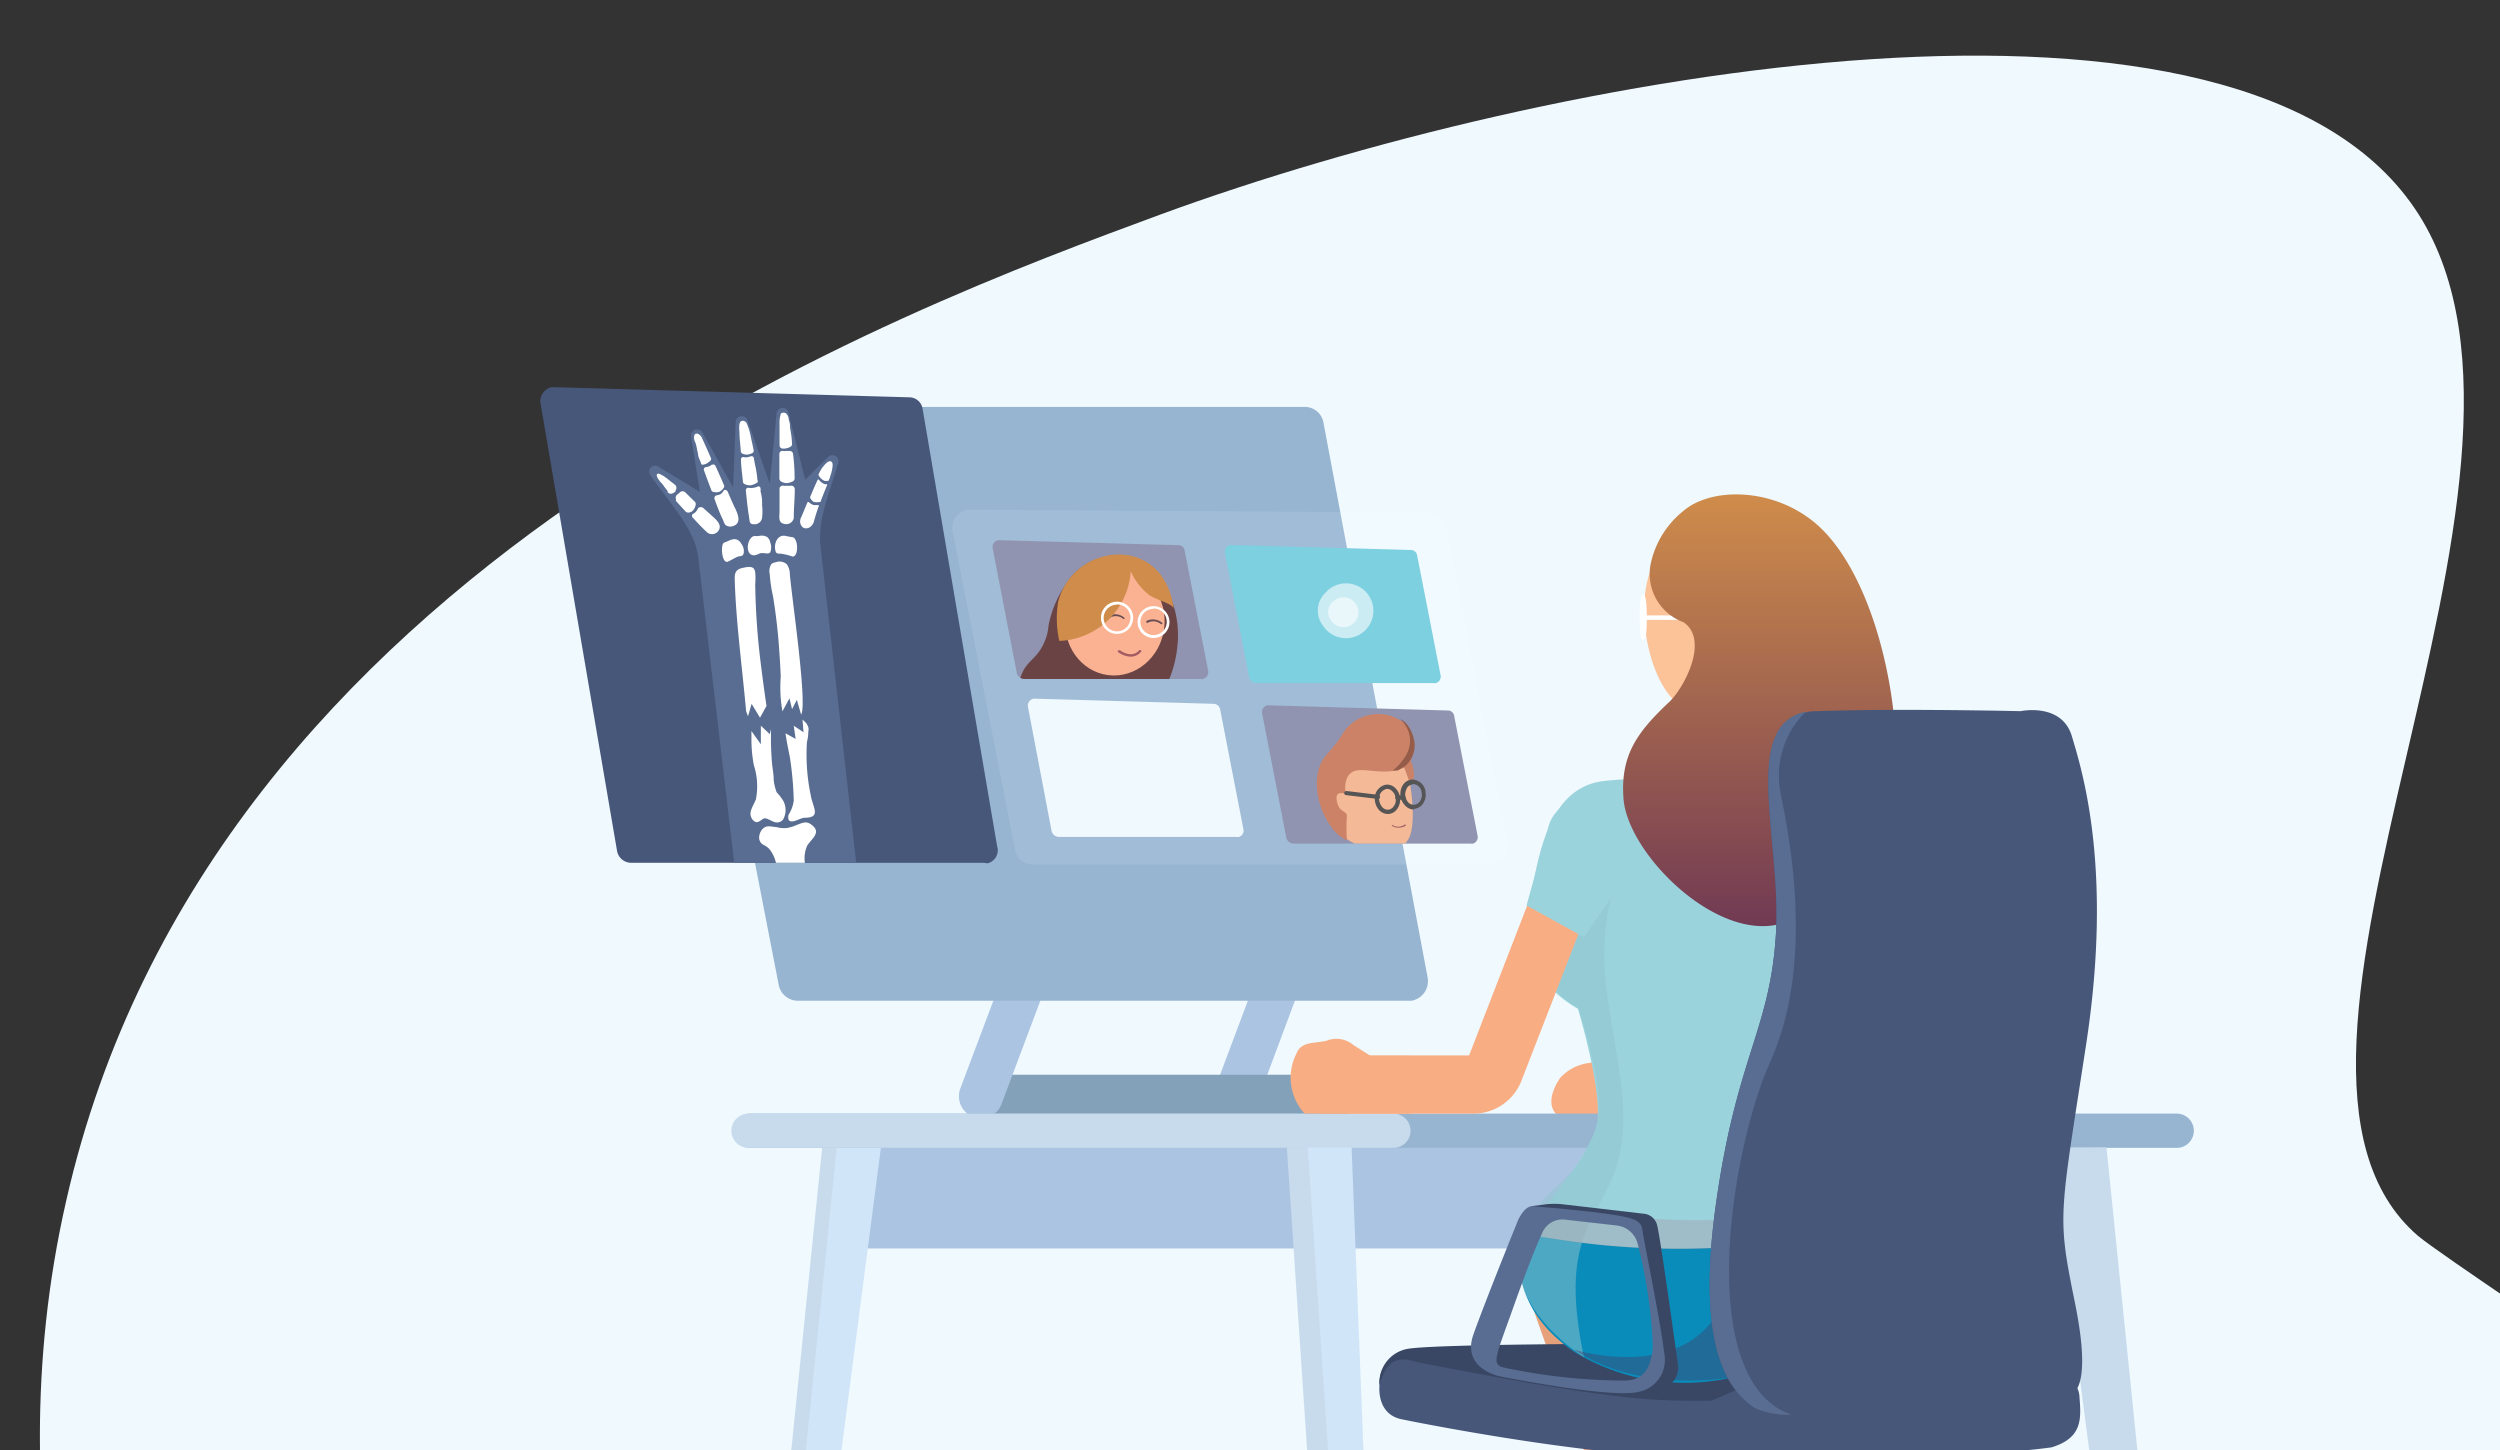 <svg id="Layer_1" data-name="Layer 1" xmlns="http://www.w3.org/2000/svg" xmlns:xlink="http://www.w3.org/1999/xlink" viewBox="0 0 145.92 84.64"><rect x="0" y="0" width="145.92" height="84.64" fill="#333333" stroke="none"/><defs><style>.cls-1{fill:none;}.cls-2{fill:#eff9fe;}.cls-3{fill:#abc4e2;}.cls-4{fill:#83a2b9;}.cls-5{fill:#97b5d1;}.cls-23,.cls-37,.cls-6{fill:#fff;}.cls-6{opacity:0.1;}.cls-18,.cls-19,.cls-20,.cls-37,.cls-6{isolation:isolate;}.cls-7{fill:#9094b1;}.cls-8{fill:#7dd0e0;}.cls-9{fill:#8e788d;}.cls-10{fill:#f9ad83;}.cls-11{fill:#e7a17a;}.cls-12{fill:#c7dbec;}.cls-13{fill:#d0e5f7;}.cls-14{fill:#47577a;}.cls-15{fill:#394765;}.cls-16{fill:#0a8cba;}.cls-17{fill:#9bd3dd;}.cls-18{fill:#90c5ce;opacity:0.5;}.cls-19{fill:#413b66;opacity:0.4;}.cls-20{fill:#af3e55;opacity:0.15;}.cls-21{fill:#586d91;}.cls-22{fill:#fcc298;}.cls-24{fill:url(#linear-gradient);}.cls-25{clip-path:url(#clip-path);}.cls-26{fill:#6a4344;}.cls-27{clip-path:url(#clip-path-2);}.cls-28{fill:#fab292;}.cls-29{fill:#684d54;}.cls-30{fill:#a25b62;}.cls-31{fill:url(#linear-gradient-2);}.cls-32{clip-path:url(#clip-path-9);}.cls-33{fill:#f4b997;}.cls-34{fill:url(#linear-gradient-3);}.cls-35{fill:#555556;}.cls-36{fill:#945c49;}.cls-37{opacity:0.6;}.cls-38{clip-path:url(#clip-path-10);}.cls-39{clip-path:url(#clip-path-11);}.cls-40{fill:#82cdea;}.cls-41{fill:#0d8cba;}.cls-42{fill:url(#radial-gradient);}.cls-43{fill:#2d9066;}</style><linearGradient id="linear-gradient" x1="-10254.38" y1="-315.51" x2="-10254.38" y2="-290.34" gradientTransform="matrix(-1, 0, 0, 1, -10151.67, 344.37)" gradientUnits="userSpaceOnUse"><stop offset="0" stop-color="#cf8c4b"/><stop offset="1" stop-color="#713a53"/></linearGradient><clipPath id="clip-path"><path class="cls-1" d="M70.13,39.63H59.77a.46.46,0,0,1-.42-.34L57.94,32a.4.4,0,0,1,.32-.47h.09l10.41.29a.37.37,0,0,1,.39.34l1.37,7a.42.42,0,0,1-.35.48Z"/></clipPath><clipPath id="clip-path-2"><path class="cls-1" d="M69,31.72,67.69,42a.44.44,0,0,1-.39.37l-7.37.49a.41.41,0,0,1-.43-.38v-.09l1.61-10.3a.4.4,0,0,1,.38-.34l7.07-.48a.42.42,0,0,1,.44.4A0,0,0,0,1,69,31.72Z"/></clipPath><linearGradient id="linear-gradient-2" x1="-7023.02" y1="-848.37" x2="-7016.24" y2="-848.37" gradientTransform="matrix(-0.99, -0.13, -0.13, 0.99, -7005.34, -10.44)" xlink:href="#linear-gradient"/><clipPath id="clip-path-9"><path class="cls-1" d="M85.86,49.24H75.5a.46.46,0,0,1-.42-.34l-1.41-7.25a.4.4,0,0,1,.3-.48h.11l10.41.3a.37.37,0,0,1,.39.34l1.37,7a.39.39,0,0,1-.33.44Z"/></clipPath><linearGradient id="linear-gradient-3" x1="-8594.52" y1="-900.14" x2="-8589.05" y2="-900.14" gradientTransform="matrix(-0.97, -0.23, -0.23, 0.97, -8490.49, -1038.67)" gradientUnits="userSpaceOnUse"><stop offset="0" stop-color="#cc8267"/><stop offset="1" stop-color="#713a53"/></linearGradient><clipPath id="clip-path-10"><path class="cls-1" d="M57.42,50.36H36.83a.84.84,0,0,1-.81-.67L31.56,23.6a.83.83,0,0,1,.65-1l.16,0,20.7.59a.79.79,0,0,1,.78.67L58.2,49.39a.78.78,0,0,1-.56,1Z"/></clipPath><clipPath id="clip-path-11"><rect class="cls-1" x="33.32" y="23.01" width="23.8" height="31.95" rx="10.69" ry="10.69" transform="translate(-4.06 5.28) rotate(-6.4)"/></clipPath><radialGradient id="radial-gradient" cx="1536.58" cy="32.91" r="15.75" gradientTransform="translate(1675.2 114.77) rotate(180)" gradientUnits="userSpaceOnUse"><stop offset="0" stop-color="#9dd29e"/><stop offset="0.42" stop-color="#80c98b"/><stop offset="1" stop-color="#53bb6c"/></radialGradient></defs><title>divoluci_activities_light</title><path class="cls-2" d="M9.11,114.18c-3.7-8.37-9.6-25.08-5.24-44.12C12.33,32.79,52.9,18,67.76,12.51c22.69-8.31,63.34-15.83,73.41,0C151,28,129.33,62,141.14,72.14c.67.56,3.46,2.46,5.16,3.62,9.19,6.28,10.29,6.16,12.68,8.31,4.77,4.31,9.06,12.58,6.83,20-1.19,4-4.62,10.11-9.76,10.11H9.11Z"/><path class="cls-3" d="M72.11,65.27a1.19,1.19,0,0,1-.45-.08,1.29,1.29,0,0,1-.75-1.65h0L74.49,54a1.28,1.28,0,1,1,2.4.9l-3.56,9.54A1.27,1.27,0,0,1,72.11,65.27Z"/><rect class="cls-4" x="57.52" y="62.73" width="21.14" height="2.58"/><path class="cls-3" d="M57.25,65.27a1.19,1.19,0,0,1-.45-.08,1.29,1.29,0,0,1-.75-1.65L59.64,54a1.28,1.28,0,0,1,2.4.9l-3.59,9.56A1.28,1.28,0,0,1,57.25,65.27Z"/><path class="cls-5" d="M40.33,23.75h35.8a1.11,1.11,0,0,1,1.12.93l6.08,32.39a1.16,1.16,0,0,1-.94,1.34l-.18,0H46.57a1.14,1.14,0,0,1-1.12-.93L39.16,25.12a1.17,1.17,0,0,1,.93-1.35A1,1,0,0,1,40.33,23.75Z"/><path class="cls-6" d="M86.91,50.46H60.25a1,1,0,0,1-1-.86L55.6,31a1.08,1.08,0,0,1,.88-1.25l.19,0,26.78.17a1.08,1.08,0,0,1,1,.86L88,49.22a1.09,1.09,0,0,1-1,1.23Z"/><path class="cls-7" d="M70.13,39.63H59.77a.46.46,0,0,1-.42-.34L57.94,32a.4.4,0,0,1,.32-.47h.09l10.41.29a.37.37,0,0,1,.39.34l1.37,7a.42.42,0,0,1-.35.48Z"/><path class="cls-7" d="M85.86,49.24H75.5a.46.46,0,0,1-.42-.34l-1.41-7.25a.4.4,0,0,1,.3-.48h.11l10.41.3a.37.37,0,0,1,.39.34l1.37,7a.39.39,0,0,1-.33.44Z"/><path class="cls-2" d="M72.15,48.85H61.79a.45.45,0,0,1-.41-.34L60,41.26a.41.41,0,0,1,.33-.48h.09l10.41.3a.4.4,0,0,1,.39.34l1.36,7a.38.38,0,0,1-.31.44Z"/><path class="cls-8" d="M83.69,39.87H73.33a.44.44,0,0,1-.42-.34L71.5,32.29a.4.4,0,0,1,.3-.48h.11l10.42.29a.38.38,0,0,1,.39.34l1.37,7a.39.39,0,0,1-.33.44Z"/><rect class="cls-3" x="48.67" y="65.99" width="73.53" height="6.88"/><polygon class="cls-9" points="96.74 66.97 99.71 114.16 100.96 114.16 99.3 66.97 96.74 66.97"/><path class="cls-10" d="M97.52,62.77H95.18l-1-.51a2.33,2.33,0,0,0-1.54-.2,2.73,2.73,0,0,0-1.58.86c-1,1.51-.22,2.1-.22,2.1h6.63V62.77Z"/><path class="cls-11" d="M101.76,86.75c-.83-3.15-6-12.93-7-13.88l-6.07,1.24s4.43,12.76,5.41,14.66c.66,1.27,4.51,7.8,8.34,13.27a14.66,14.66,0,0,1,1.83,3.34,6.65,6.65,0,0,0,3.14-.66A173.29,173.29,0,0,1,101.76,86.75Z"/><polygon class="cls-12" points="47.99 66.97 43.16 114.3 44.38 114.3 50.55 66.97 47.99 66.97"/><polygon class="cls-13" points="48.84 66.97 44.01 114.3 45.25 114.3 51.42 66.97 48.84 66.97"/><polygon class="cls-12" points="119.64 66.97 125.81 114.3 127.05 114.3 122.22 66.97 119.64 66.97"/><path class="cls-11" d="M113.91,104.11c-1.76-6.46-2.74-15.17-3.69-17.66-.63-1.66-3.22-7.73-4.78-9L101,78.84s1.39,8,1.68,9c.83,2.83,3.9,8.85,6.54,14.31a14.94,14.94,0,0,1,1.07,2.66A5.27,5.27,0,0,0,113.91,104.11Z"/><rect class="cls-14" x="98.1" y="83.87" width="3.07" height="30.24"/><path class="cls-14" d="M80.52,80.84s-.22,1.69,1.29,2,12,2.37,18.1,2.22c3.85-.09,14.39.17,19.83-.58,1.85-.56,1.73-1.71,1.63-3C121.05,76.5,90,79,90,79H82.23a1.68,1.68,0,0,0-1.71,1.64Z"/><path class="cls-15" d="M99.91,81.75a36.52,36.52,0,0,1-6-.32c-3.61-.44-9-1.51-11-1.88-.66-.12-1.85-.8-2.39,1.32a2,2,0,0,1,1.54-2.12c1.78-.44,25.55-.32,25.55-.32Z"/><path class="cls-16" d="M88.81,72s-1.24,4,3.07,6.9a12.39,12.39,0,0,0,13.25-.22c2.75-2.15,2-7.24,2-7.24Z"/><path class="cls-5" d="M127.05,67H43.77a1,1,0,0,1-1-1h0a1,1,0,0,1,1-1h83.28a1,1,0,0,1,1,1h0A1,1,0,0,1,127.05,67Z"/><path class="cls-12" d="M81.33,67H43.69a1,1,0,0,1-1-1h0a1,1,0,0,1,1-1H81.33a1,1,0,0,1,1,1h0A1,1,0,0,1,81.33,67Z"/><path class="cls-17" d="M88.81,72s4.27-4.56,4.44-6.66-1.15-6.46-1.15-6.46-3.61-1.91-3-5.13,1-7.78,4.56-8.17,13.09,0,13.09,0A3.56,3.56,0,0,1,109,49c-.2,2.46-4,10.07-2.85,14.44a31.86,31.86,0,0,1,1,8.53,46.3,46.3,0,0,1-13.85.68C91.69,72.48,90.2,72.23,88.81,72Z"/><path class="cls-10" d="M96.49,45.41a12.18,12.18,0,0,0,1.1,1.17c.85.83,5.1,2,5-1.15,0,0-2-.07-2.64-.07C99.08,45.36,96.49,45.41,96.49,45.41Z"/><path class="cls-18" d="M94.74,50.09a15.38,15.38,0,0,0-1.08,6.54c.32,3.68,1.2,6.31,1.08,9.14-.25,5.44-4.1,4.81-2.29,13.44,0,0-4.81-2.93-3.61-6.76s2.68-2.45,4.29-6.53c.73-2-1-7.07-1-7.07s-2-1-1.9-2.81S93.69,50.82,94.74,50.09Z"/><path class="cls-10" d="M86,65h-8.7a1.7,1.7,0,0,1,0-3.4h8.45l5.09-13.13A1.7,1.7,0,0,1,94,49.7l-5.2,13.39A3,3,0,0,1,86,65Zm-.36-3.14Z"/><path class="cls-10" d="M82.33,61.63H80L79,61a1.54,1.54,0,0,0-1.53-.27c-.59.19-1.49,0-1.78.73A3.09,3.09,0,0,0,76.15,65h6.18Z"/><path class="cls-19" d="M91.86,78.77s7.22,2.27,9-3.51l1.54,4.88S96.4,81.77,91.86,78.77Z"/><polygon class="cls-12" points="77.67 66.97 79.52 114.3 78.28 114.3 75.11 66.97 77.67 66.97"/><polygon class="cls-13" points="78.89 66.97 80.74 114.3 79.5 114.3 76.33 66.97 78.89 66.97"/><polygon class="cls-12" points="120.37 66.97 126.54 114.3 127.78 114.3 122.95 66.97 120.37 66.97"/><path class="cls-17" d="M92.45,54.7,89.1,52.85l1.3-4.66a2,2,0,0,1,2.48-1.37l.22.08a4.32,4.32,0,0,1,1.64,4.48Z"/><path class="cls-20" d="M90.33,70.31a42.75,42.75,0,0,0,9.7.9l-.17,1.68a47.2,47.2,0,0,1-10.34-.78l.71-1.78Z"/><path class="cls-15" d="M89.33,70.41l1-.13a5.08,5.08,0,0,1,.78,0l4.8.56a.88.88,0,0,1,.81.66c.19.66,1.22,8.17,1.22,8.17s.31,1.71-2.49,1.69-3-.52-3-.52,2.68.91,3.37.2a5.05,5.05,0,0,0,1-3.24c0-.88-1.17-6.32-1.17-6.32Z"/><path class="cls-21" d="M97.13,78.94c-.2-1.8-1.2-6.58-1.27-7.17s-.71-.66-1.07-.75c-1.3-.3-5.27-.61-5.27-.61-.54-.1-.93.85-.93.85S86.71,75.89,86,77.89s1.53,2.44,1.53,2.44,6.32,1.27,8,.93a1.9,1.9,0,0,0,1.63-2.14A1.16,1.16,0,0,0,97.13,78.94Zm-2.51,1.64a34.21,34.21,0,0,1-6.76-.74c-.83-.17-.61-.51.39-3.31C88.88,74.75,89.54,73,90,72a1.28,1.28,0,0,1,1.37-.81l3,.34a1.43,1.43,0,0,1,1.22,1.07,28.22,28.22,0,0,1,.88,6C96.33,80.58,95.27,80.58,94.62,80.58Z"/><path class="cls-22" d="M102.83,40.16a3.2,3.2,0,0,1-2.75,1.54,2.82,2.82,0,0,1-2.32-.78c-2-1.88-2.53-7.49-.53-8.83a3,3,0,0,1,1.53-.51c2.15-.15,3.64,2,3.76,2.17C103.33,34.92,104.1,38.38,102.83,40.16Z"/><path class="cls-23" d="M95.91,37.35c-.07,0-.21,0-.21-1.31s.14-1.31.21-1.31.21,0,.21,1.31S96,37.35,95.91,37.35Zm0-2.12V36A4.32,4.32,0,0,0,95.91,35.23Z"/><path class="cls-23" d="M99.33,36.18h-3.2a.13.13,0,0,1-.13-.13h0a.13.13,0,0,1,.13-.13h3.2a.14.14,0,0,1,0,.27Z"/><path class="cls-24" d="M103.57,54c-3.76.64-8.59-4.31-8.81-7.39-.19-2.56.83-3.9,2.66-5.63.81-.73,2.39-3.59.85-4.66A3,3,0,0,1,96.33,33a5.37,5.37,0,0,1,1.88-3.14c1.68-1.49,5.51-1.42,8,.9,4,3.76,5.49,14,3.75,18a9,9,0,0,1-2.63,3.55A8.57,8.57,0,0,1,103.57,54Z"/><path class="cls-14" d="M121.78,60.85c-1.56,10.21-1.73,10-.68,15.14s-.1,5.37-.44,5.63-8.31.61-8.31.61a72.11,72.11,0,0,1-7.78.37,5.24,5.24,0,0,1-2.1-.37c-1.29-.85-3.54-3-2.34-11.75s3.19-10.29,3.53-16c.32-5.44-2.07-12.12,1.74-12.9h0a2.7,2.7,0,0,1,.63-.07c4.71-.17,11.9,0,11.9,0s2.41-.52,3,1.46S123.33,50.65,121.78,60.85Z"/><path class="cls-21" d="M103.93,46.29c.61,3,1.93,10.07-.61,15.7-2.29,5.1-4.49,18.59,1.25,20.59a5.24,5.24,0,0,1-2.1-.37c-1.29-.85-3.54-2.95-2.34-11.76s3.19-10.29,3.53-16c.32-5.44-2.07-12.12,1.74-12.91A5.23,5.23,0,0,0,103.93,46.29Z"/><g class="cls-25"><path class="cls-26" d="M61.18,43.34a3.4,3.4,0,0,1-1.68-1.91,3.18,3.18,0,0,1,.27-2.36c.36-.59.78-.71,1.14-1.49a2.89,2.89,0,0,0,.29-1.07,6.47,6.47,0,0,1,1-2.39,3.56,3.56,0,0,1,3.22-1.69,3.38,3.38,0,0,1,2.42,1.49,5.88,5.88,0,0,1,.88,3.81,6.67,6.67,0,0,1-3.39,5.19C64.74,43.21,62.89,44.19,61.18,43.34Z"/></g><g class="cls-27"><ellipse class="cls-28" cx="65.07" cy="36.31" rx="3.12" ry="2.9" transform="translate(20.83 96.27) rotate(-82.74)"/></g><g class="cls-25"><path class="cls-29" d="M65.57,36.13h0a.68.68,0,0,0-.76-.09.06.06,0,0,1-.09,0,.07.07,0,0,1,0-.1l0,0a.82.82,0,0,1,.9.11.05.05,0,0,1,0,.08h-.09Z"/></g><g class="cls-25"><path class="cls-30" d="M66,38.33a1.37,1.37,0,0,1-.74-.27.08.08,0,0,1,0-.1h.12s.65.51,1.11,0a.08.08,0,0,1,.11,0,.06.06,0,0,1,0,.08A.77.77,0,0,1,66,38.33Z"/></g><g class="cls-25"><path class="cls-29" d="M67.76,36.43h0a.68.68,0,0,0-.75-.09.07.07,0,0,1-.09,0,.09.09,0,0,1,0-.1.84.84,0,0,1,.91.11.05.05,0,0,1,0,.08h0S67.79,36.44,67.76,36.43Z"/></g><g class="cls-25"><path class="cls-31" d="M66,33.34a4.35,4.35,0,0,1-4.17,4.07,6,6,0,0,1-.07-2.27c.85-3.44,6.17-4.1,6.76.44,0-.37-1.15-.56-1.54-.93A3.53,3.53,0,0,1,66,33.34Z"/></g><g class="cls-25"><path class="cls-23" d="M67.33,37.24a.93.93,0,1,1,.93-.93.93.93,0,0,1-.93.93Zm0-1.7a.76.76,0,0,0-.77.75v0a.78.78,0,0,0,.76.78h0a.77.77,0,0,0,.78-.78.76.76,0,0,0-.77-.77Z"/></g><g class="cls-25"><path class="cls-23" d="M65.2,37a.94.94,0,1,1,.94-.94h0A.94.94,0,0,1,65.2,37Zm0-1.71a.78.78,0,1,0,.78.78h0a.77.77,0,0,0-.77-.79h0Z"/></g><g class="cls-32"><path class="cls-33" d="M82.1,44.65s.76,3.29.08,4.37-2.54.61-3.51,0-1.25-3.19-.13-4S81.33,43.68,82.1,44.65Z"/><path class="cls-34" d="M76.86,45.6c.12-1.53.73-1.48,1.46-2.7A2.45,2.45,0,0,1,81.66,42a2.16,2.16,0,0,1,.35.24,1.76,1.76,0,0,1,.32,2.13s.44.95,0,1.43l-.37-1a2.81,2.81,0,0,1-.58.19c-1.32.2-2.22-.39-2.71.32a1.56,1.56,0,0,0-.12,1c0,.07-.56-.22-.54.29.08.85.56.68.61,1a8.9,8.9,0,0,0,0,1.46,2.36,2.36,0,0,1-.88-.75A4.37,4.37,0,0,1,76.86,45.6Z"/><path class="cls-35" d="M82.52,47.25A.69.69,0,0,1,82,47a.94.94,0,0,1-.26-.57,1,1,0,0,1,.15-.62.71.71,0,0,1,.5-.31h0a.8.8,0,0,1,.82.79.89.89,0,0,1-.15.61.69.69,0,0,1-.51.31Zm-.07-1.46a.43.43,0,0,0-.32.19.79.79,0,0,0-.11.45.77.77,0,0,0,.19.42.43.43,0,0,0,.6,0,.31.31,0,0,0,.07-.09.6.6,0,0,0,.1-.45.54.54,0,0,0-.53-.55Z"/><path class="cls-35" d="M81,47.51a.71.71,0,0,1-.49-.21,1,1,0,0,1-.26-.58.81.81,0,0,1,.65-.92.66.66,0,0,1,.55.21.93.93,0,0,1,.11,1.19.67.67,0,0,1-.5.31Zm-.07-1.46a.57.57,0,0,0-.43.65.77.77,0,0,0,.19.42.43.43,0,0,0,.35.14.44.44,0,0,0,.31-.2.56.56,0,0,0,.11-.45.61.61,0,0,0-.19-.42A.4.4,0,0,0,80.94,46.05Zm0-.12Z"/><path class="cls-35" d="M80.4,46.63h0l-1.83-.22a.12.12,0,0,1-.11-.13h0a.13.13,0,0,1,.14-.11l1.83.22a.12.12,0,0,1,.12.13h0a.1.1,0,0,1-.1.11Z"/><path class="cls-35" d="M81.57,46.68a.14.14,0,0,1-.13-.11.12.12,0,0,1,.1-.14h.35a.13.13,0,0,1,.15.11h0a.11.11,0,0,1-.09.14h-.38Z"/><path class="cls-36" d="M82,44.73a1.61,1.61,0,0,0,.51-1.66c-.26-.93-.78-1.1-.78-1.1s1.54,1.34-.43,3l.29,0A3,3,0,0,1,82,44.73Z"/><path class="cls-30" d="M81.63,48.31a.75.75,0,0,1-.38-.1.06.06,0,0,1,0-.07s0,0,0,0a.63.63,0,0,0,.72,0,.06.06,0,0,1,.08,0s0,0,0,.05A.8.8,0,0,1,81.63,48.31Z"/></g><path class="cls-37" d="M77.43,34.52a1.6,1.6,0,1,1,0,2.26,1.71,1.71,0,0,1-.21-.26,1.44,1.44,0,0,1,.23-2Z"/><path class="cls-37" d="M77.8,35.12a.87.87,0,1,1,0,1.23l-.12-.15A.79.79,0,0,1,77.8,35.12Z"/><path class="cls-14" d="M57.42,50.36H36.83a.84.84,0,0,1-.81-.67L31.56,23.6a.83.83,0,0,1,.65-1l.16,0,20.7.59a.79.79,0,0,1,.78.67L58.2,49.39a.78.78,0,0,1-.56,1Z"/><g id="Layer_2" data-name="Layer 2"><g class="cls-38"><g id="Layer_1-2" data-name="Layer 1-2"><g class="cls-39"><path class="cls-21" d="M47.78,27.71a2.08,2.08,0,0,1,.47-.67c.18-.15.36-.11.35.13a2.1,2.1,0,0,1-.14.65.9.9,0,0,1-.08.23.07.07,0,0,1-.07.05h-.18a.84.84,0,0,1-.35-.3.06.06,0,0,1,0-.08Z"/><path class="cls-21" d="M38.45,27.25l2.4,1.46-.52-3.27a.37.37,0,0,1,.35-.38.35.35,0,0,1,.32.18l1.79,3.21.15-3.85a.36.36,0,0,1,.41-.3.34.34,0,0,1,.28.22l1.3,3.71.4-4.13a.37.37,0,0,1,.41-.29.35.35,0,0,1,.28.29L47,28l1.34-1.33a.36.36,0,0,1,.5,0,.35.35,0,0,1,.06.42c-.41,1.52-1.21,3.23-1,4.85l2.69,23.88-7,.79L40.75,32.51c-.18-1.65-1.85-3.37-2.79-4.77a.35.35,0,0,1,.49-.49Z"/><path class="cls-23" d="M45.33,46.24a2.94,2.94,0,0,1-.17-.71c0-.33-.07-.67-.1-1S45,43.65,45,43.21v-.66l-.07.3-.52-.49v1.08l-.55-.77v.45A7.94,7.94,0,0,0,44,44.66a4,4,0,0,1,.12,2c-.09.22-.22.43-.29.66a.57.57,0,0,0,.14.57.42.42,0,0,0,.17.1c.18,0,.29-.14.43-.21s.37.1.58.18a.46.46,0,0,0,.56-.13,1.13,1.13,0,0,0,0-1.1A3.18,3.18,0,0,0,45.33,46.24Z"/><path class="cls-23" d="M42.89,34c.06,1.73.25,3.48.43,5.21.08.76.16,1.53.23,2.3l.11.3.21-.73.49.81.38-.69c-.15-1-.28-2-.39-2.92a41.7,41.7,0,0,1-.27-4.18,4.09,4.09,0,0,0,0-.7.64.64,0,0,0-.06-.18c-.13-.21-.49-.11-.68-.07C42.83,33.25,42.88,33.6,42.89,34Z"/><path class="cls-23" d="M47.06,42.21h0L46.84,42l.06.74-.57-.38.11.77-.59-.33h0c.06.48.18,1,.26,1.44a19.67,19.67,0,0,1,.22,2.49,2,2,0,0,1-.3.82.51.51,0,0,0,0,.3c.16.27.69-.12.93-.12,1,0,.48-.6.36-1.32a11.52,11.52,0,0,1-.22-3.1,2.57,2.57,0,0,0,.08-.62.49.49,0,0,0,0-.24A1.08,1.08,0,0,0,47.06,42.21Z"/><path class="cls-23" d="M46.1,33.49a1,1,0,0,0-.17-.55.64.64,0,0,0-.66-.12.47.47,0,0,0-.25.11.76.76,0,0,0-.09.59,8.2,8.2,0,0,0,.19,1.29c.07.43.12.78.17,1.17s.12,1,.16,1.54.1,1.35.12,2a7.88,7.88,0,0,0,.1,2l.41-.76.15.63.28-.54.25.86C47.14,41.11,46.21,34.86,46.1,33.49Z"/><path class="cls-23" d="M43.84,32.37c.19.1.33,0,.52-.07s.51.09.6-.07a.77.77,0,0,0,0-.56.53.53,0,0,0-.19-.33.67.67,0,0,0-.5-.05H44C43.64,31.41,43.5,32.17,43.84,32.37Z"/><path class="cls-23" d="M43,31.49c-.25-.08-.5.11-.73.18s-.15,1.27.22,1.11c.18-.08.35-.19.53-.27s.34,0,.39-.23a.71.71,0,0,0-.14-.54A.51.51,0,0,0,43,31.49Z"/><path class="cls-23" d="M45.66,32.33a3.1,3.1,0,0,1,.58.15c.39.07.37-1.09,0-1.13s-.52-.16-.75,0a.59.59,0,0,0-.21.3.89.89,0,0,0,0,.56C45.33,32.35,45.52,32.3,45.66,32.33Z"/><path class="cls-23" d="M38.67,28.26c.09.13.19.27.3.4v.07a.24.24,0,0,0,.25.08.5.5,0,0,0,.21-.13v-.05a.26.26,0,0,0,0-.31l-.51-.4c-.1-.08-.69-.51-.57-.09A1.51,1.51,0,0,0,38.67,28.26Z"/><path class="cls-23" d="M39.45,29.23c.18.21.37.41.56.62a.24.24,0,0,0,.24.06.37.37,0,0,0,.22-.14c.08-.1.21-.37.09-.48L40,28.74a.23.23,0,0,0-.32,0l0,0h0l-.11.1a.23.23,0,0,0-.11.3A.2.2,0,0,0,39.45,29.23Z"/><path class="cls-23" d="M40.43,30a.16.16,0,0,0,0,.21l0,0,.07.07c.25.28.51.55.78.8a.45.45,0,0,0,.63-.07c.28-.35-.09-.66-.33-.88l-.51-.46a.23.23,0,0,0-.33,0,.08.08,0,0,0,0,0,.24.24,0,0,1-.06.11A.5.5,0,0,1,40.43,30Z"/><path class="cls-23" d="M40.74,26.47c0,.19.11.37.17.55s.14.08.23.08a.57.57,0,0,0,.19-.1l.14-.11a.17.17,0,0,0,0-.21c-.19-.45-.37-.84-.49-1.1a.49.49,0,0,0-.22-.25.19.19,0,0,0-.18,0c-.12.11-.07.35,0,.49S40.68,26.26,40.74,26.47Z"/><path class="cls-23" d="M41.53,27.13l-.08.06a.61.61,0,0,1-.24.07.15.15,0,0,0-.13.16v0h0c.14.4.29.8.44,1.19a.14.14,0,0,0,.13.1A.53.53,0,0,0,42,28.7a.72.72,0,0,0,.25-.24.15.15,0,0,0,0-.16c-.15-.35-.32-.74-.49-1.11a.14.14,0,0,0-.2-.06Z"/><path class="cls-23" d="M42.06,28.84a.62.62,0,0,1-.23.07.17.17,0,0,0-.13.2v0c.11.31.31.85.45,1.13s.1.35.27.45a.49.49,0,0,0,.41,0c.44-.17.25-.66.09-1-.07-.13-.24-.51-.45-1a.17.17,0,0,0-.22-.08l0,0A.55.55,0,0,1,42.06,28.84Z"/><path class="cls-23" d="M43.33,26.48a.67.67,0,0,0,.34.05.92.92,0,0,0,.25-.09.15.15,0,0,0,.07-.16c-.05-.26-.11-.52-.16-.75a3.78,3.78,0,0,0-.24-.81.27.27,0,0,0-.24-.16c-.27,0-.2.5-.19.68,0,.37.06.75.08,1.12A.19.19,0,0,0,43.33,26.48Z"/><path class="cls-23" d="M43.44,28.24a.63.63,0,0,0,.4.08,1,1,0,0,0,.37-.16.12.12,0,0,0,0-.14,6.13,6.13,0,0,0-.15-.94L44,26.74a.13.13,0,0,0-.16-.11h0l-.18.05a.53.53,0,0,1-.25,0,.13.13,0,0,0-.16.11.06.06,0,0,0,0,0c0,.41.07.86.11,1.29A.16.16,0,0,0,43.44,28.24Z"/><path class="cls-23" d="M44,30.6a.44.44,0,0,0,.48-.37,3.22,3.22,0,0,0,0-.76,2.37,2.37,0,0,0-.09-.79.49.49,0,0,0,0-.17.12.12,0,0,0-.15-.12h0a.79.79,0,0,1-.26.08.71.71,0,0,1-.29,0,.15.15,0,0,0-.16.13,0,0,0,0,0,0,0c.06.6.12,1.15.18,1.51S43.73,30.59,44,30.6Z"/><path class="cls-23" d="M45.78,30.58a.45.45,0,0,0,.55-.33v0c0-.57.06-1.13.06-1.69a.2.2,0,0,0-.19-.21h-.07a.54.54,0,0,1-.18,0,.74.74,0,0,1-.21,0,.2.2,0,0,0-.24.14s0,0,0,.06V29.8C45.49,30.22,45.42,30.51,45.78,30.58Z"/><path class="cls-23" d="M45.6,28.11a.66.66,0,0,0,.33.09,1,1,0,0,0,.34-.1.2.2,0,0,0,.11-.19,11.12,11.12,0,0,0-.09-1.41.2.2,0,0,0-.22-.18h-.16a.67.67,0,0,1-.2,0,.18.18,0,0,0-.22.15.07.07,0,0,0,0,.05V27.9A.22.22,0,0,0,45.6,28.11Z"/><path class="cls-23" d="M45.61,26.17a.61.61,0,0,0,.27,0,.68.68,0,0,0,.25-.09.19.19,0,0,0,.1-.2,5.8,5.8,0,0,0-.12-.92,1,1,0,0,0-.07-.45.51.51,0,0,0-.13-.35.24.24,0,0,0-.35,0l0,.06a1.46,1.46,0,0,0-.06.51V26A.21.21,0,0,0,45.61,26.17Z"/><path class="cls-23" d="M47.24,30.79a.6.6,0,0,0,.28-.41c.08-.27.16-.54.26-.81a.07.07,0,0,0,0-.09h-.28a.78.78,0,0,1-.28-.16.06.06,0,0,0-.09,0h0l-.36.86C46.58,30.5,46.81,31,47.24,30.79Z"/><path class="cls-23" d="M47.5,29.3a.91.91,0,0,0,.33,0h.06c.06-.18.14-.37.21-.55l.16-.4a.06.06,0,0,0,0-.09h-.12A.69.69,0,0,1,47.8,28a.05.05,0,0,0-.07,0l0,0h0c-.16.33-.3.67-.44,1v.06A.6.6,0,0,0,47.5,29.3Z"/><path class="cls-23" d="M48.13,28.07h.18a.07.07,0,0,0,.07-.05.9.9,0,0,0,.08-.23,2.1,2.1,0,0,0,.14-.65c0-.24-.17-.28-.35-.13a2.08,2.08,0,0,0-.47.67.06.06,0,0,0,0,.06A.75.75,0,0,0,48.13,28.07Z"/><path class="cls-23" d="M44.9,49.55A2,2,0,0,1,45.33,51c.08,1,.2,1.92.29,2.89s.13,1.64.17,2.47l1-.11,1-.11c-.13-.74-.24-1.49-.35-2.23s-.19-1.4-.26-2.1c0-.45-.13-.89-.18-1.34a1.79,1.79,0,0,1,.12-1.12c.26-.41.85-.76.25-1.21-.33-.26-.58-.08-.84,0a2.47,2.47,0,0,1-.6.19,1.69,1.69,0,0,1-.63-.06c-.28,0-.56-.16-.83.16a.8.8,0,0,0-.16.42.48.48,0,0,0,.31.49A1.21,1.21,0,0,1,44.9,49.55Z"/></g><path class="cls-40" d="M69,44.3l-1-1.16a1.77,1.77,0,1,0-.16,2.5h0l.14-.14Z"/><path class="cls-23" d="M67.23,44.3a.2.2,0,0,1-.18.23h0a.27.27,0,0,1-.17-.06.22.22,0,0,1,0-.3h0A.22.22,0,0,1,67,44.1a.21.21,0,0,1,.23.21h0Z"/><path class="cls-23" d="M68,44.3a.2.2,0,0,1-.18.23h0a.27.27,0,0,1-.17-.06.22.22,0,0,1,0-.3h0a.22.22,0,0,1,.17-.06.24.24,0,0,1,.17.06A.2.2,0,0,1,68,44.3Z"/><path class="cls-41" d="M63.64,47.11h1.62a1.77,1.77,0,1,0-1.65-1.88h0v.21Z"/><path class="cls-23" d="M65.09,46.43l-.38-.74h-.38a.12.12,0,0,1-.12-.12.11.11,0,0,1,.11-.11h.51l.15.28.35-1.39.43,1.11h.69a.11.11,0,0,1,.12.1h0a.12.12,0,0,1-.12.12H65.6l-.27-.52Z"/><circle class="cls-12" cx="89.1" cy="10.47" r="10.47"/><path class="cls-23" d="M89.1,3.57a.35.35,0,0,1-.33-.34V1.17a.34.34,0,0,1,.28-.39.33.33,0,0,1,.39.27.24.24,0,0,1,0,.12V3.23A.34.34,0,0,1,89.1,3.57Z"/><path class="cls-23" d="M89.1,19.9a.35.35,0,0,1-.33-.34V17.5a.34.34,0,0,1,.28-.39.33.33,0,0,1,.39.27.24.24,0,0,1,0,.12v2.06A.34.34,0,0,1,89.1,19.9Z"/><path class="cls-23" d="M85.46,4.54a.36.36,0,0,1-.29-.16l-1-1.79a.33.33,0,0,1,.12-.45.32.32,0,0,1,.45.11l1,1.79a.33.33,0,0,1-.13.46A.24.24,0,0,1,85.46,4.54Z"/><path class="cls-23" d="M82.79,7.21h-.17l-1.79-1a.35.35,0,0,1-.12-.46.33.33,0,0,1,.45-.13h0l1.78,1a.33.33,0,0,1,.13.46A.35.35,0,0,1,82.79,7.21Z"/><path class="cls-23" d="M81.81,10.86H79.74a.34.34,0,0,1-.27-.39.33.33,0,0,1,.27-.28h2.07a.34.34,0,0,1,.28.39A.33.33,0,0,1,81.81,10.86Z"/><path class="cls-23" d="M81,15.54a.33.33,0,0,1-.34-.32.34.34,0,0,1,.17-.3l1.79-1a.34.34,0,0,1,.46.13.33.33,0,0,1-.12.45h0l-1.78,1A.33.33,0,0,1,81,15.54Z"/><path class="cls-23" d="M84.42,19a.43.43,0,0,1-.16,0,.34.34,0,0,1-.12-.45h0l1-1.78a.33.33,0,0,1,.45-.13h0a.33.33,0,0,1,.13.46l-1,1.79A.33.33,0,0,1,84.42,19Z"/><path class="cls-23" d="M93.78,19a.36.36,0,0,1-.29-.16l-1-1.79a.34.34,0,0,1,.13-.46.33.33,0,0,1,.45.13l1,1.78A.33.33,0,0,1,94,19,.33.33,0,0,1,93.78,19Z"/><path class="cls-23" d="M97.21,15.54a.48.48,0,0,1-.17,0l-1.79-1a.33.33,0,0,1-.19-.42.42.42,0,0,1,.53-.25l1.79,1a.32.32,0,0,1,.12.45A.33.33,0,0,1,97.21,15.54Z"/><path class="cls-23" d="M98.46,10.86H96.4a.34.34,0,0,1-.11-.67h2.17a.34.34,0,0,1,.4.28.34.34,0,0,1-.28.39Z"/><path class="cls-23" d="M95.42,7.21a.36.36,0,0,1-.29-.16.35.35,0,0,1,.12-.46l1.79-1a.33.33,0,0,1,.46.11h0a.33.33,0,0,1-.12.46l-1.79,1A.33.33,0,0,1,95.42,7.21Z"/><path class="cls-23" d="M92.75,4.54h-.17a.35.35,0,0,1-.18-.45L92.46,4l1-1.79A.35.35,0,0,1,93.91,2a.34.34,0,0,1,.19.44.47.47,0,0,1-.06.09L93,4.34A.33.33,0,0,1,92.75,4.54Z"/><path class="cls-23" d="M91.25,12h-.16l-2.32-1.25v-4a.34.34,0,0,1,.28-.39.33.33,0,0,1,.39.27.24.24,0,0,1,0,.12v3.63l2,1.07a.34.34,0,0,1,.14.45.35.35,0,0,1-.3.17Z"/><path class="cls-42" d="M143.07,95.7s4.12,3-1.06,5.88-10.9.32-8.44-4.06.16-3.52-1.24-6.25,1.39-2.83,1.71-7.58,7.48-8.44,9.08-6-3.1,3.58-2.25,6.14,4.54,5.5,2.14,8.22S143.07,95.7,143.07,95.7Z"/><path class="cls-43" d="M137.8,105.16a.21.21,0,0,1-.21-.22.25.25,0,0,1,0-.15,3,3,0,0,0,.59-1.3,11.12,11.12,0,0,0,0-4.77,32.21,32.21,0,0,1-.5-5,18.5,18.5,0,0,0-.8-5.33,7.31,7.31,0,0,1-.06-5.13,11.56,11.56,0,0,1,3.8-4.35.22.22,0,1,1,.33.3s0,0-.06,0c-3.91,3.11-4.75,5.22-3.59,9a19,19,0,0,1,.81,5.44,35.07,35.07,0,0,0,.5,4.9c.89,4.79-.59,6.39-.65,6.45A.17.17,0,0,1,137.8,105.16Z"/><path class="cls-43" d="M137.33,82.54a.17.17,0,0,1-.13-.07,1.67,1.67,0,0,1-.24-.69,2.37,2.37,0,0,1,.37-1.68.17.17,0,0,1,.22,0h0a.15.15,0,0,1,.06.22h0a1.75,1.75,0,0,0-.22,2,.17.17,0,0,1,0,.23Z"/><path class="cls-43" d="M136.92,85.27h-.24a.2.2,0,0,1-.14-.19.16.16,0,0,1,.18-.14h0a3.05,3.05,0,0,0,.8,0,2.21,2.21,0,0,0,1.39-.86.17.17,0,0,1,.23,0,.16.16,0,0,1,0,.23h0a2.63,2.63,0,0,1-1.59,1A4.42,4.42,0,0,1,136.92,85.27Z"/></g></g></g></svg>